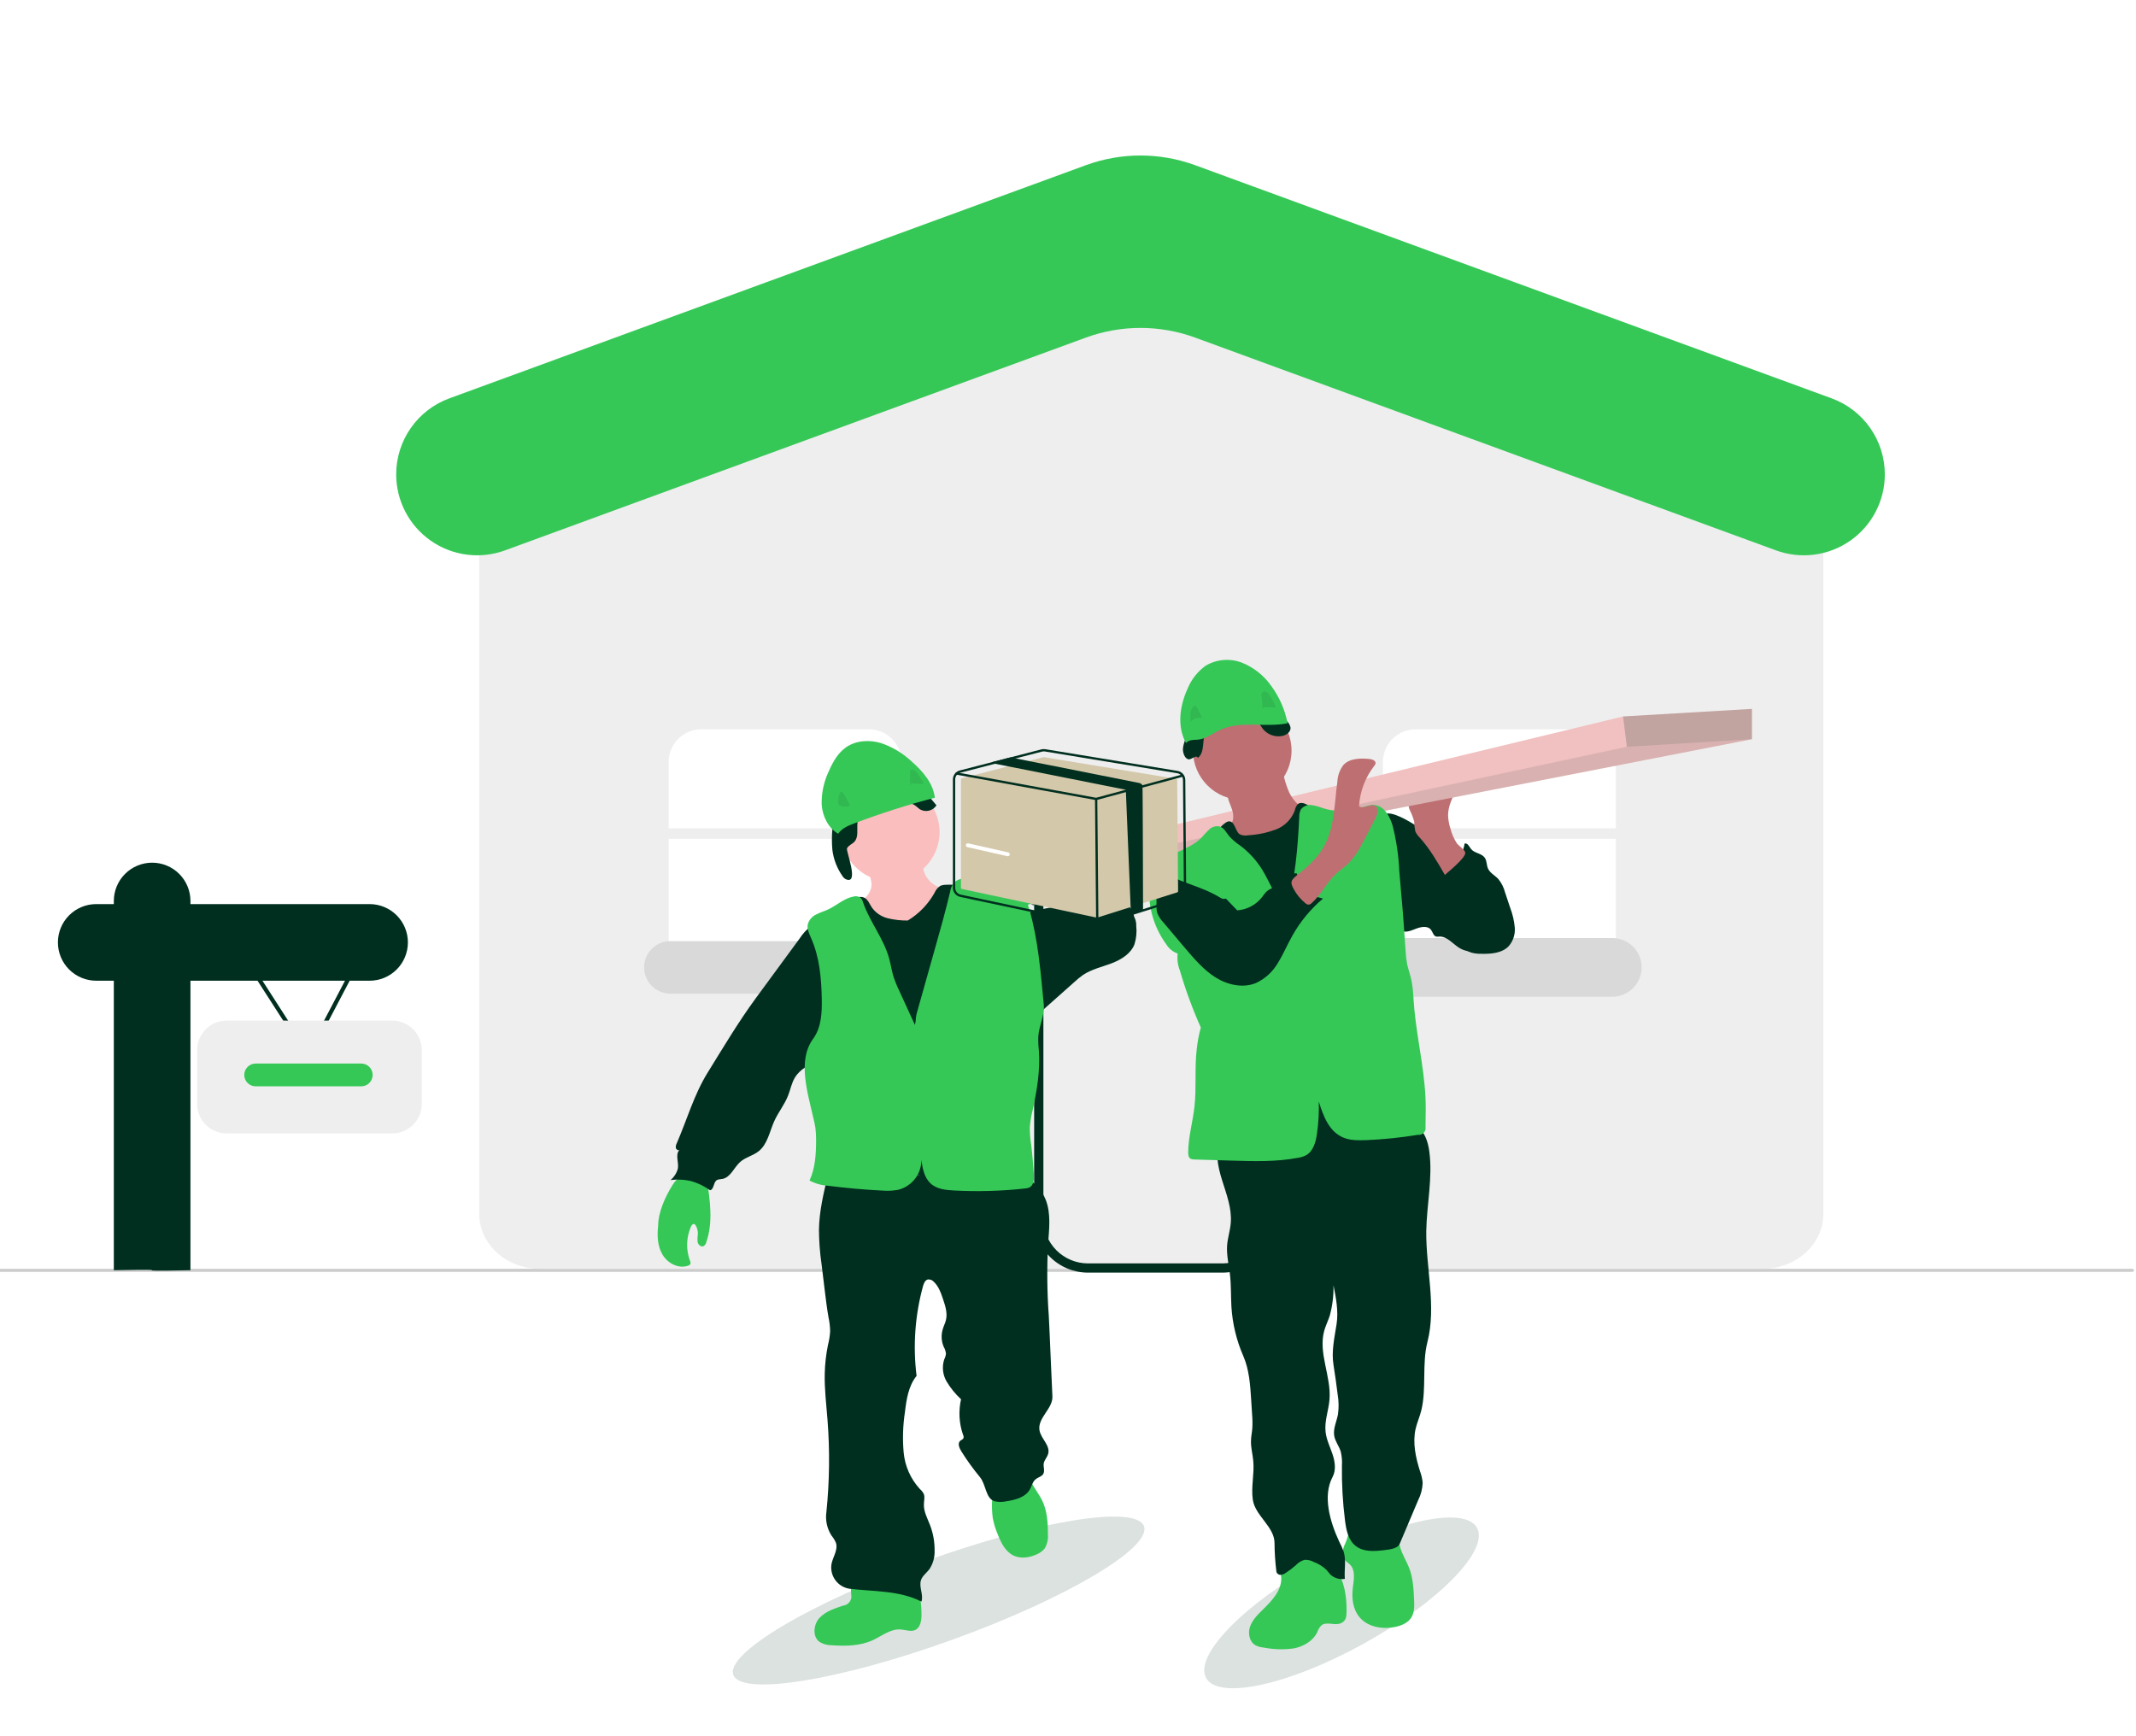 <svg width="251" height="204" viewBox="0 0 251 204" fill="none" xmlns="http://www.w3.org/2000/svg">
<g clip-path="url(#clip0_1999_8224)">
<path d="M250.569 149.472H-0.594C-0.646 149.472 -0.695 149.453 -0.732 149.419C-0.769 149.385 -0.789 149.339 -0.789 149.291C-0.789 149.243 -0.769 149.197 -0.732 149.163C-0.695 149.129 -0.646 149.11 -0.594 149.11H250.569C250.621 149.11 250.67 149.129 250.707 149.163C250.743 149.197 250.764 149.243 250.764 149.291C250.764 149.339 250.743 149.385 250.707 149.419C250.67 149.453 250.621 149.472 250.569 149.472Z" fill="#CCCCCC"/>
<g filter="url(#filter0_f_1999_8224)">
<ellipse cx="110.298" cy="188.092" rx="25.661" ry="4.879" transform="rotate(-19.893 110.298 188.092)" fill="#002F1F" fill-opacity="0.14"/>
</g>
<g filter="url(#filter1_f_1999_8224)">
<ellipse cx="157.643" cy="188.367" rx="18.198" ry="5.455" transform="rotate(-29.005 157.643 188.367)" fill="#002F1F" fill-opacity="0.14"/>
</g>
<path d="M207.141 149.11H63.435C59.51 149.11 56.316 146.217 56.316 142.66V55.612C56.335 54.887 56.571 54.184 56.994 53.594C57.417 53.005 58.007 52.556 58.688 52.307L125.601 25.523C131.75 23.089 138.593 23.086 144.744 25.514L211.884 52.308C212.566 52.557 213.157 53.005 213.581 53.595C214.005 54.185 214.241 54.889 214.26 55.615V142.66C214.26 146.217 211.066 149.11 207.141 149.11Z" fill="#EEEEEE"/>
<path d="M105.937 97.346V89.543C105.937 88.525 105.533 87.549 104.813 86.829C104.093 86.109 103.117 85.705 102.1 85.705H82.408C81.39 85.705 80.414 86.109 79.694 86.829C78.975 87.549 78.57 88.525 78.57 89.543V97.346H105.937Z" fill="white"/>
<path d="M78.57 98.572V110.664C78.57 111.682 78.975 112.658 79.694 113.378C80.414 114.097 81.39 114.502 82.408 114.502H102.1C103.117 114.502 104.093 114.097 104.813 113.378C105.533 112.658 105.937 111.682 105.937 110.664V98.572H78.57Z" fill="white"/>
<path d="M208.691 64.678L140.444 39.676C136.296 38.156 131.743 38.156 127.595 39.676L59.349 64.678C57.91 65.205 56.366 65.377 54.847 65.18C53.328 64.983 51.878 64.422 50.622 63.545C49.367 62.669 48.341 61.502 47.633 60.144C46.925 58.787 46.555 57.278 46.555 55.747C46.555 53.799 47.153 51.897 48.27 50.3C49.386 48.703 50.966 47.487 52.797 46.816L127.595 19.414C131.743 17.894 136.296 17.894 140.444 19.414L215.243 46.816C217.073 47.487 218.654 48.703 219.77 50.3C220.886 51.897 221.485 53.799 221.485 55.747C221.485 57.278 221.115 58.787 220.407 60.144C219.699 61.502 218.673 62.669 217.417 63.545C216.161 64.422 214.712 64.983 213.193 65.18C211.674 65.377 210.129 65.205 208.691 64.678Z" fill="#36C857"/>
<path d="M143.65 149.558H127.848C126.172 149.556 124.564 148.89 123.378 147.704C122.192 146.518 121.525 144.91 121.523 143.233V104.967C121.525 103.29 122.192 101.682 123.378 100.497C124.564 99.311 126.172 98.644 127.848 98.642H143.65C145.326 98.644 146.934 99.311 148.12 100.497C149.306 101.682 149.973 103.29 149.974 104.967V143.233C149.973 144.91 149.306 146.518 148.12 147.704C146.934 148.89 145.326 149.556 143.65 149.558ZM127.848 99.726C126.459 99.728 125.127 100.281 124.144 101.263C123.162 102.246 122.609 103.578 122.608 104.967V143.233C122.609 144.623 123.162 145.955 124.144 146.937C125.127 147.92 126.459 148.473 127.848 148.474H143.65C145.039 148.473 146.371 147.92 147.353 146.937C148.336 145.955 148.889 144.623 148.89 143.233V104.967C148.889 103.578 148.336 102.246 147.353 101.263C146.371 100.281 145.039 99.728 143.65 99.726H127.848Z" fill="#002F1F"/>
<path d="M78.774 110.598C77.956 110.598 77.171 110.923 76.592 111.502C76.013 112.081 75.688 112.866 75.688 113.685C75.688 114.503 76.013 115.288 76.592 115.867C77.171 116.446 77.956 116.772 78.774 116.772H105.733C106.551 116.772 107.337 116.446 107.916 115.867C108.494 115.288 108.82 114.503 108.82 113.685C108.82 112.866 108.494 112.081 107.916 111.502C107.337 110.923 106.551 110.598 105.733 110.598H78.774Z" fill="#D9D9D9"/>
<path d="M162.508 98.572V110.664C162.508 111.682 162.912 112.658 163.632 113.378C164.351 114.097 165.328 114.502 166.345 114.502H186.037C187.055 114.502 188.031 114.097 188.751 113.378C189.47 112.658 189.875 111.682 189.875 110.664V98.572H162.508Z" fill="white"/>
<path d="M189.875 97.346V89.543C189.875 88.525 189.47 87.549 188.751 86.829C188.031 86.109 187.055 85.705 186.037 85.705H166.345C165.328 85.705 164.351 86.109 163.632 86.829C162.912 87.549 162.508 88.525 162.508 89.543V97.346H189.875Z" fill="white"/>
<path d="M145.145 125.326C146.386 125.326 147.391 124.32 147.391 123.079C147.391 121.838 146.386 120.833 145.145 120.833C143.904 120.833 142.898 121.838 142.898 123.079C142.898 124.32 143.904 125.326 145.145 125.326Z" fill="#002F1F"/>
<path d="M36.224 124.525L27.375 110.761L27.785 110.497L36.181 123.559L43.023 110.516L43.454 110.742L36.224 124.525Z" fill="#002F1F"/>
<path d="M43.43 106.248H22.38V105.883C22.38 105.292 22.263 104.707 22.037 104.161C21.811 103.614 21.479 103.118 21.061 102.7C20.643 102.282 20.146 101.95 19.6 101.724C19.054 101.498 18.469 101.381 17.877 101.381C17.286 101.381 16.701 101.498 16.154 101.724C15.608 101.95 15.112 102.282 14.694 102.7C14.276 103.118 13.944 103.614 13.718 104.161C13.492 104.707 13.375 105.292 13.375 105.883V106.248H11.307C10.113 106.248 8.968 106.723 8.123 107.567C7.279 108.411 6.805 109.557 6.805 110.751C6.805 111.945 7.279 113.09 8.123 113.934C8.968 114.778 10.113 115.253 11.307 115.253H13.375V149.276C22.346 149.096 13.31 149.457 22.38 149.276V115.253H43.43C44.624 115.253 45.769 114.778 46.613 113.934C47.458 113.09 47.932 111.945 47.932 110.751C47.932 109.557 47.458 108.411 46.613 107.567C45.769 106.723 44.624 106.248 43.43 106.248Z" fill="#002F1F"/>
<path d="M51.211 112.332C52.152 112.332 52.915 111.57 52.915 110.629C52.915 109.688 52.152 108.925 51.211 108.925C50.27 108.925 49.508 109.688 49.508 110.629C49.508 111.57 50.27 112.332 51.211 112.332Z" fill="white"/>
<path d="M46.097 133.198H26.632C25.712 133.197 24.831 132.832 24.181 132.181C23.531 131.531 23.165 130.65 23.164 129.73V123.407C23.165 122.487 23.531 121.606 24.181 120.956C24.831 120.306 25.712 119.94 26.632 119.939H46.097C47.016 119.94 47.898 120.306 48.548 120.956C49.198 121.606 49.564 122.487 49.565 123.407V129.73C49.564 130.65 49.198 131.531 48.548 132.181C47.898 132.832 47.016 133.197 46.097 133.198Z" fill="#EEEEEE"/>
<path d="M42.453 124.987H30.042C29.302 124.987 28.703 125.586 28.703 126.325C28.703 127.064 29.302 127.664 30.042 127.664H42.453C43.192 127.664 43.791 127.064 43.791 126.325C43.791 125.586 43.192 124.987 42.453 124.987Z" fill="#36C857"/>
<path d="M189.461 117.133H162.503C161.588 117.133 160.711 116.77 160.065 116.123C159.418 115.476 159.055 114.599 159.055 113.685C159.055 112.77 159.418 111.893 160.065 111.246C160.711 110.6 161.588 110.236 162.503 110.236H189.461C190.376 110.236 191.253 110.6 191.9 111.246C192.546 111.893 192.91 112.77 192.91 113.685C192.91 114.599 192.546 115.476 191.9 116.123C191.253 116.77 190.376 117.133 189.461 117.133Z" fill="#D9D9D9"/>
<path d="M172.385 100.574C172.764 100.781 173.127 101.016 173.469 101.279C173.874 101.634 174.238 102.033 174.554 102.468C176.104 104.474 177.535 106.805 177.383 109.335C177.387 109.704 177.317 110.069 177.179 110.41C177.041 110.751 176.836 111.061 176.578 111.323C175.938 111.869 175.02 111.894 174.181 111.894C173.27 111.894 172.313 111.894 171.525 111.424C170.737 110.955 170.079 110.04 169.147 110.062C169.015 110.084 168.881 110.084 168.749 110.062C168.427 109.957 168.362 109.534 168.153 109.267C167.791 108.786 167.029 108.905 166.461 109.115C165.894 109.325 165.265 109.639 164.705 109.397C164.379 109.225 164.114 108.959 163.942 108.634C162.601 106.466 162.316 103.86 162.063 101.341C161.907 99.808 160.722 94.582 163.993 95.771C165.438 96.291 166.79 97.332 168.106 98.095L172.385 100.574Z" fill="#002F1F"/>
<path d="M169.15 101.091C169.442 101.301 169.796 101.408 170.155 101.393C170.515 101.379 170.859 101.244 171.134 101.012C171.672 100.525 172.015 99.86 172.099 99.139C172.46 99.027 172.645 99.501 172.876 99.79C173.281 100.281 174.105 100.274 174.473 100.798C174.73 101.16 174.672 101.662 174.853 102.071C175.088 102.598 175.67 102.873 176.067 103.299C176.443 103.765 176.714 104.306 176.862 104.886L177.455 106.664C177.739 107.404 177.921 108.178 177.997 108.967C178.035 109.361 177.993 109.758 177.875 110.136C177.757 110.514 177.565 110.865 177.311 111.168C176.515 112.024 175.211 112.115 174.058 112.089C173.673 112.097 173.288 112.052 172.916 111.956C171.893 111.638 171.239 110.607 170.968 109.57C170.696 108.533 170.725 107.445 170.566 106.382C170.395 105.339 170.091 104.321 169.663 103.354C169.345 102.602 168.47 101.481 168.485 100.683C168.745 100.683 168.933 100.921 169.15 101.091Z" fill="#002F1F"/>
<path d="M170.454 97.43C170.285 96.917 170.186 96.383 170.161 95.843C170.161 94.759 170.656 93.74 171.155 92.771L167.024 93.331C166.525 93.4 165.968 93.501 165.686 93.917C165.579 94.123 165.523 94.351 165.523 94.584C165.523 94.816 165.579 95.044 165.686 95.25C165.894 95.663 166.058 96.095 166.178 96.541C166.187 96.931 166.232 97.319 166.312 97.701C166.44 97.981 166.62 98.235 166.843 98.449C168.025 99.757 168.91 101.301 169.792 102.829C169.767 102.786 172.282 100.838 172.181 100.202C172.123 99.841 171.397 99.407 171.166 99.06C170.846 98.556 170.606 98.006 170.454 97.43Z" fill="#BE6F72"/>
<path d="M205.872 83.309V86.869L144.91 98.76L141.747 100.676H130.836V98.67L190.732 84.198L205.872 83.309Z" fill="#F1C0C0"/>
<path opacity="0.1" d="M205.872 86.869L144.91 98.76L141.747 100.676H130.836L191.176 87.762L205.872 86.869Z" fill="#002F1F"/>
<path d="M156.926 184.371C156.247 183.548 155.309 182.98 154.266 182.758C153.223 182.536 152.135 182.674 151.18 183.149C150.975 183.246 150.795 183.386 150.652 183.561C150.291 184.067 150.522 184.765 150.554 185.39C150.638 186.915 149.423 188.155 148.332 189.221C147.746 189.792 147.15 190.403 146.886 191.18C146.622 191.957 146.817 192.944 147.526 193.349C147.835 193.504 148.171 193.597 148.516 193.623C149.671 193.849 150.856 193.882 152.022 193.721C153.175 193.501 154.306 192.846 154.805 191.784C154.901 191.496 155.06 191.233 155.271 191.014C155.907 190.512 156.883 191.101 157.606 190.743C158.202 190.446 158.227 189.98 158.235 189.366C158.256 187.667 158.003 185.744 156.926 184.371Z" fill="#36C857"/>
<path d="M165.606 184.306C166.05 185.477 166.112 186.753 166.169 188.003C166.202 188.726 166.224 189.5 165.833 190.11C165.443 190.721 164.68 191.043 163.95 191.195C162.443 191.506 160.697 191.213 159.725 190.017C158.981 189.102 158.825 187.848 158.963 186.662C159.078 185.69 159.324 184.552 158.627 183.861C158.446 183.677 158.211 183.547 158.045 183.348C157.683 182.907 157.741 182.242 157.936 181.7C158.19 181.182 158.381 180.634 158.504 180.07C158.533 179.803 163.397 180.258 163.846 180.478C164.456 180.778 164.362 181.281 164.547 181.888C164.803 182.734 165.295 183.496 165.606 184.306Z" fill="#36C857"/>
<path d="M166.49 132.383C167.444 133.001 167.813 134.216 167.961 135.343C168.369 138.434 167.654 141.556 167.599 144.675C167.549 149.045 168.814 153.494 167.733 157.727C167.086 160.257 167.636 163.148 167.028 165.703C166.848 166.462 166.515 167.178 166.342 167.937C165.98 169.581 166.36 171.302 166.869 172.91C167.032 173.344 167.135 173.797 167.177 174.258C167.152 174.968 166.972 175.664 166.649 176.297L164.48 181.425C164.238 182 163.284 182.094 162.673 182.17C161.524 182.307 160.241 182.405 159.326 181.693C158.412 180.981 158.191 179.788 158.05 178.675C157.78 176.538 157.659 174.384 157.689 172.231C157.729 171.668 157.679 171.104 157.541 170.557C157.342 169.939 156.905 169.404 156.786 168.75C156.634 167.904 157.064 167.073 157.223 166.22C157.332 165.441 157.32 164.65 157.187 163.874C157.046 162.718 156.883 161.561 156.699 160.412C156.439 158.804 156.811 157.217 157.06 155.605C157.295 154.091 156.995 152.547 156.699 151.044C156.724 152.264 156.572 153.482 156.247 154.658C156.055 155.233 155.781 155.782 155.614 156.368C154.874 158.995 156.453 161.753 156.229 164.474C156.124 165.747 155.625 167.004 155.766 168.259C155.864 169.177 156.29 170.019 156.583 170.893C156.876 171.768 157.028 172.769 156.583 173.586C155.408 175.805 156.287 178.823 157.338 181.1C157.552 181.504 157.738 181.922 157.895 182.351C158.206 183.377 157.946 184.479 158.029 185.549C157.726 185.599 157.416 185.579 157.122 185.49C156.829 185.402 156.559 185.248 156.334 185.04C156.175 184.873 156.045 184.678 155.889 184.505C155.455 184.091 154.941 183.77 154.378 183.561C154.048 183.376 153.672 183.29 153.294 183.312C152.897 183.423 152.54 183.645 152.264 183.952C151.907 184.266 151.527 184.555 151.129 184.815C150.96 184.946 150.761 185.034 150.551 185.072C150.445 185.088 150.337 185.071 150.241 185.022C150.146 184.974 150.068 184.896 150.02 184.801C149.997 184.741 149.984 184.677 149.98 184.613C149.846 183.522 149.774 182.424 149.767 181.324C149.767 179.434 147.504 178.133 147.219 176.264C146.991 174.757 147.414 173.221 147.273 171.703C147.204 170.922 146.987 170.156 147.002 169.375C147.002 168.869 147.117 168.374 147.157 167.872C147.19 167.314 147.182 166.755 147.132 166.198L147.02 164.453C146.911 162.729 146.792 160.969 146.113 159.393C145.307 157.553 144.83 155.586 144.703 153.581C144.631 152.316 144.678 151.051 144.533 149.782C144.403 148.637 144.114 147.498 144.197 146.349C144.266 145.46 144.558 144.6 144.627 143.71C144.768 142.001 144.117 140.338 143.608 138.701C143.098 137.064 142.722 135.249 143.391 133.67C143.487 133.411 143.646 133.18 143.854 132.998C144.11 132.828 144.402 132.719 144.707 132.68C150.908 131.377 157.264 130.972 163.58 131.476C164.61 131.535 165.609 131.846 166.49 132.383Z" fill="#002F1F"/>
<path d="M145.978 93.997C149.175 93.997 151.768 91.404 151.768 88.207C151.768 85.009 149.175 82.416 145.978 82.416C142.78 82.416 140.188 85.009 140.188 88.207C140.188 91.404 142.78 93.997 145.978 93.997Z" fill="#BE6F72"/>
<path d="M144.859 95.439C144.942 95.769 144.942 96.116 144.859 96.447C144.768 96.678 144.639 96.893 144.479 97.083C143.919 97.806 143.298 98.481 142.625 99.1C142.968 99.866 143.586 100.476 144.356 100.809C145.121 101.135 145.924 101.364 146.745 101.492C147.155 101.6 147.582 101.63 148.003 101.579C148.391 101.482 148.758 101.315 149.087 101.088L152.304 99.161C152.789 98.898 153.239 98.574 153.641 98.196C154.231 97.59 154.565 96.78 154.574 95.934C154.589 95.782 154.548 95.63 154.458 95.507C154.335 95.4 154.18 95.335 154.017 95.323C152.886 95.073 151.993 94.156 151.487 93.115C151.03 92.048 150.734 90.918 150.609 89.764L147.179 91.571C146.669 91.842 146.163 92.113 145.636 92.348C145.3 92.5 144.62 92.627 144.382 92.934C143.926 93.501 144.739 94.755 144.859 95.439Z" fill="#BE6F72"/>
<path d="M142.648 98.048C142.16 98.448 141.779 98.964 141.539 99.548C141.315 100.271 141.539 101.033 141.741 101.749C142.69 104.799 143.414 107.914 143.91 111.07C144.213 113.239 144.325 115.44 144.473 117.634C144.777 122.108 145.218 129.243 145.807 133.688C147.976 133.786 150.09 133.153 152.241 132.922C156.26 132.495 160.398 133.471 164.334 132.56C163.38 128.791 162.426 122.354 161.471 118.588C161.049 117.104 160.756 115.586 160.597 114.052C160.514 112.949 160.564 111.843 160.579 110.734C160.611 108.565 160.492 106.397 160.373 104.228C160.235 101.698 160.098 99.168 159.498 96.692C159.456 96.377 159.308 96.085 159.079 95.865C158.717 95.601 158.247 95.695 157.817 95.753C156.5 95.92 155.168 95.604 154.066 94.864C153.589 94.538 152.949 94.141 152.504 94.502C152.315 94.72 152.189 94.987 152.143 95.272C151.946 95.783 151.643 96.247 151.252 96.631C150.862 97.016 150.395 97.313 149.88 97.502C148.85 97.875 147.772 98.097 146.678 98.16C146.344 98.232 145.995 98.192 145.684 98.048C145.171 97.733 145.135 96.602 144.488 96.526C143.92 96.461 143.031 97.683 142.648 98.048Z" fill="#002F1F"/>
<path d="M151.196 106.874C149.862 105.598 149.277 103.748 148.305 102.175C147.643 101.118 146.797 100.188 145.807 99.429C145.31 99.1 144.853 98.713 144.448 98.276C144.105 97.853 143.845 97.289 143.324 97.126C143.109 97.079 142.886 97.086 142.674 97.144C142.462 97.203 142.267 97.312 142.106 97.462C141.788 97.766 141.486 98.087 141.203 98.424C139.67 100.01 136.977 100.231 135.763 102.067C135.435 102.456 135.213 102.923 135.116 103.422C134.766 106.095 135.457 108.799 137.046 110.976C137.354 111.481 137.826 111.864 138.383 112.06C138.308 112.734 138.397 113.417 138.644 114.048C139.313 116.336 140.135 118.576 141.105 120.753C140.873 121.604 140.711 122.473 140.621 123.351C140.368 125.56 140.603 127.801 140.364 130.012C140.169 131.82 139.641 133.58 139.623 135.391C139.623 135.68 139.648 136.023 139.898 136.171C140.03 136.239 140.179 136.271 140.328 136.262L144.773 136.395C147.354 136.471 149.96 136.547 152.501 136.07C152.839 136.02 153.167 135.916 153.473 135.763C154.333 135.282 154.619 134.198 154.756 133.233C154.935 131.981 155.007 130.716 154.969 129.452C155.508 131.155 156.148 132.915 157.774 133.652C158.634 134.042 159.617 134.013 160.561 133.988C162.594 133.898 164.62 133.689 166.629 133.363C166.753 133.378 166.878 133.364 166.996 133.323C167.113 133.281 167.219 133.212 167.305 133.121C167.392 133.031 167.455 132.922 167.492 132.803C167.528 132.683 167.536 132.557 167.514 132.434L167.536 130.461C167.579 126.452 166.586 122.621 166.199 118.631C166.076 117.373 166.087 116.101 165.78 114.869C165.653 114.352 165.469 113.846 165.357 113.325C165.26 112.816 165.2 112.3 165.176 111.782L164.894 107.806C164.76 105.967 164.569 104.192 164.428 102.356C164.35 100.568 164.091 98.793 163.654 97.058C163.34 95.973 162.686 94.745 161.554 94.611C160.951 94.542 160.365 94.806 159.791 94.99C158.378 95.435 156.862 95.429 155.454 94.972C155.018 94.8 154.565 94.679 154.102 94.611C153.869 94.579 153.632 94.61 153.414 94.7C153.197 94.79 153.008 94.936 152.866 95.124C152.726 95.406 152.66 95.72 152.674 96.035C152.504 99.645 152.19 103.364 151.196 106.874Z" fill="#36C857"/>
<path d="M145.383 106.983C143.717 105.226 142.007 103.437 139.86 102.32C139.014 101.879 138.053 101.547 137.117 101.713C136.181 101.879 135.31 102.692 135.353 103.643C135.382 104.232 135.74 104.753 135.852 105.331C135.982 105.981 135.794 106.675 135.996 107.304C136.161 107.719 136.407 108.096 136.719 108.414L139.278 111.446C140.362 112.711 141.447 113.994 142.842 114.869C144.237 115.744 146.044 116.152 147.577 115.53C148.667 115.024 149.573 114.192 150.172 113.149C150.808 112.137 151.256 111.031 151.852 109.986C152.78 108.317 154.005 106.831 155.467 105.602C154.715 105.407 153.771 105.132 153.298 104.518C153.163 104.322 153.048 104.114 152.955 103.896L152.369 102.631C152.17 102.621 151.971 102.652 151.784 102.722C151.598 102.792 151.428 102.9 151.285 103.039C151.034 103.33 150.765 103.604 150.479 103.86C149.969 104.243 149.279 104.348 148.816 104.785C148.637 104.973 148.475 105.176 148.332 105.392C147.982 105.852 147.538 106.232 147.029 106.506C146.521 106.781 145.959 106.943 145.383 106.983Z" fill="#002F1F"/>
<path d="M155.605 99.425C156.859 97.137 156.801 94.394 157.159 91.81C157.198 91.125 157.438 90.468 157.849 89.919C158.572 89.103 159.848 89.092 160.939 89.197C161.261 89.233 161.662 89.385 161.644 89.706C161.619 89.821 161.563 89.928 161.481 90.013C160.424 91.379 159.801 93.031 159.696 94.755C160.263 95.149 161.142 94.34 161.687 94.755C162.049 95.059 161.883 95.659 161.666 96.093C161.162 97.097 160.643 98.095 160.108 99.085C159.681 99.958 159.124 100.761 158.456 101.467C157.997 101.908 157.459 102.255 156.993 102.689C155.908 103.704 155.254 105.139 154.134 106.129C154.039 106.232 153.911 106.297 153.772 106.314C153.63 106.304 153.495 106.243 153.393 106.144C152.833 105.689 152.369 105.127 152.027 104.492C151.6 103.704 151.665 103.473 152.337 102.916C153.595 101.922 154.82 100.856 155.605 99.425Z" fill="#BE6F72"/>
<path d="M143.282 105.428C143.499 105.562 143.766 105.714 144.005 105.602C144.102 105.543 144.185 105.462 144.247 105.367C144.66 104.815 145.005 104.216 145.273 103.581C145.32 103.492 145.346 103.393 145.349 103.292C145.349 103.061 145.143 102.891 144.952 102.757C143.925 102.103 142.822 101.579 141.666 101.196C140.712 100.834 139.715 100.52 138.703 100.61C138.322 100.636 137.951 100.738 137.612 100.911C137.272 101.083 136.97 101.323 136.726 101.615C136.003 102.544 137.214 102.826 137.973 103.162C139.729 103.961 141.63 104.423 143.282 105.428Z" fill="#36C857"/>
<path opacity="0.1" d="M142.15 111.573C142.138 111.655 142.145 111.739 142.172 111.818C142.198 111.898 142.243 111.969 142.302 112.028C142.407 111.515 142.27 110.973 142.378 110.456C142.537 109.679 143.292 109.093 143.357 108.313C141.973 108.041 142.161 110.734 142.15 111.573Z" fill="#002F1F"/>
<path opacity="0.2" d="M205.871 83.309V86.869L191.175 87.762L190.73 84.198L205.871 83.309Z" fill="#002F1F"/>
<path d="M140.77 89.066C141.688 88.318 141.157 86.75 141.778 85.745C142.14 85.195 142.75 84.906 143.35 84.661C144.075 84.322 144.85 84.107 145.646 84.025C146.044 83.986 146.446 84.038 146.821 84.177C147.196 84.315 147.536 84.536 147.814 84.823C148.049 85.091 148.208 85.416 148.428 85.694C148.702 86.019 149.057 86.264 149.458 86.402C149.859 86.541 150.29 86.569 150.705 86.482C151.186 86.374 151.685 86.009 151.652 85.517C151.598 85.218 151.445 84.946 151.219 84.744L150.185 83.598C149.01 82.297 147.706 80.916 145.982 80.591C144.782 80.363 143.553 80.685 142.396 81.072C141.93 81.227 141.406 81.458 141.276 81.932C141.189 82.257 141.319 82.611 141.243 82.94C141.095 83.594 140.257 83.815 139.866 84.364C139.476 84.914 139.595 85.564 139.483 86.171C139.371 86.779 139.046 87.371 139.006 88C138.981 88.38 139.172 89.085 139.599 89.222C140.025 89.359 140.506 88.615 140.77 89.066Z" fill="#002F1F"/>
<path d="M151.301 84.997C150.996 83.407 150.339 81.905 149.378 80.602C148.523 79.385 147.335 78.441 145.955 77.884C145.266 77.615 144.524 77.505 143.786 77.563C143.048 77.621 142.333 77.846 141.694 78.22C140.746 78.897 140.008 79.828 139.565 80.906C138.629 82.922 138.282 85.387 139.37 87.325C139.804 86.797 140.548 87.035 141.206 86.844C142.03 86.609 142.728 86.059 143.512 85.716C145.879 84.672 148.771 85.517 151.301 84.997Z" fill="#36C857"/>
<path opacity="0.1" d="M139.922 84.885C139.838 84.234 139.784 83.479 140.247 83.016C140.27 82.988 140.299 82.965 140.332 82.95C140.366 82.935 140.402 82.928 140.438 82.929C140.471 82.94 140.5 82.957 140.526 82.979C140.551 83.001 140.572 83.029 140.587 83.059C140.854 83.481 141.081 83.926 141.266 84.389C140.997 84.328 140.715 84.348 140.457 84.448C140.199 84.547 139.978 84.722 139.82 84.95" fill="#002F1F"/>
<path opacity="0.1" d="M148.365 83.049L148.235 81.758C148.214 81.652 148.223 81.542 148.26 81.44C148.315 81.355 148.399 81.293 148.496 81.266C148.594 81.24 148.698 81.25 148.788 81.296C148.966 81.394 149.112 81.541 149.211 81.719C149.512 82.18 149.761 82.674 149.955 83.189C149.373 83.077 148.774 83.085 148.195 83.211" fill="#002F1F"/>
<path d="M100.029 187.411C100.056 187.557 100.053 187.708 100.019 187.853C99.986 187.998 99.922 188.135 99.834 188.255C99.745 188.375 99.632 188.475 99.503 188.549C99.373 188.623 99.23 188.67 99.082 188.686C98.077 189.026 97.011 189.362 96.299 190.132C95.587 190.902 95.446 192.33 96.299 192.955C96.735 193.218 97.236 193.354 97.745 193.349C99.382 193.461 101.088 193.439 102.573 192.745C103.636 192.254 104.637 191.415 105.805 191.491C106.408 191.527 107.051 191.809 107.59 191.534C108.128 191.26 108.28 190.494 108.284 189.854C108.298 188.518 108.096 187.189 107.688 185.918C107.633 185.744 105.335 185.611 105.06 185.556L102.273 185.195C101.746 185.126 100.607 184.729 100.192 185.17C99.776 185.611 100.029 186.887 100.029 187.411Z" fill="#36C857"/>
<path d="M116.659 178.39C116.777 179.041 116.969 179.676 117.23 180.284C117.617 181.267 118.112 182.311 119.059 182.788C119.919 183.218 120.975 183.063 121.849 182.654C122.214 182.503 122.534 182.261 122.778 181.95C123.06 181.458 123.186 180.892 123.14 180.327C123.14 178.928 123.056 177.482 122.417 176.239C121.867 175.155 120.91 174.222 120.895 173.022L117.602 173.659C117.426 173.676 117.258 173.742 117.118 173.85C117.014 173.96 116.941 174.096 116.909 174.244C116.557 175.597 116.472 177.005 116.659 178.39Z" fill="#36C857"/>
<path d="M77.339 144.054C77.202 145.218 77.26 146.465 77.867 147.47C78.474 148.474 79.753 149.139 80.859 148.738C80.916 148.724 80.969 148.698 81.016 148.663C81.062 148.627 81.101 148.583 81.13 148.532C81.16 148.41 81.143 148.281 81.083 148.171C80.595 146.868 80.635 145.425 81.195 144.152C81.268 143.985 81.423 143.79 81.593 143.855C81.664 143.891 81.721 143.95 81.756 144.022C81.931 144.324 82.018 144.67 82.009 145.019C81.958 145.336 81.948 145.658 81.98 145.977C82.048 146.288 82.381 146.58 82.67 146.447C82.754 146.395 82.826 146.328 82.882 146.247C82.939 146.167 82.979 146.076 82.999 145.98C83.805 143.649 83.44 141.101 83.071 138.662C83.074 138.606 83.065 138.55 83.044 138.497C83.023 138.445 82.991 138.399 82.95 138.36C82.909 138.322 82.86 138.293 82.807 138.276C82.753 138.259 82.697 138.253 82.641 138.26C80.935 138.09 80.003 137.682 79.027 139.269C78.188 140.606 77.339 142.446 77.339 144.054Z" fill="#36C857"/>
<path d="M97.282 138.123C96.776 140.226 96.267 142.355 96.234 144.516C96.243 145.863 96.345 147.207 96.538 148.539L96.918 151.669C97.048 152.724 97.174 153.776 97.358 154.821C97.476 155.359 97.54 155.907 97.55 156.458C97.514 157.001 97.429 157.539 97.293 158.066C97.066 159.173 96.939 160.298 96.914 161.428C96.874 163.235 97.098 165.042 97.239 166.849C97.52 170.45 97.478 174.069 97.113 177.663C96.967 178.633 97.177 179.623 97.705 180.45C97.92 180.71 98.096 181 98.23 181.31C98.501 182.137 97.868 182.965 97.705 183.814C97.601 184.477 97.764 185.153 98.159 185.695C98.553 186.237 99.147 186.601 99.809 186.706C102.7 187.049 105.671 186.894 108.277 188.217C108.552 187.414 107.952 186.503 108.227 185.687C108.4 185.181 108.877 184.852 109.202 184.425C109.639 183.775 109.857 183.003 109.824 182.22C109.837 181.199 109.655 180.185 109.289 179.231C108.982 178.436 108.541 177.652 108.566 176.799C108.566 176.38 108.714 175.939 108.545 175.552C108.428 175.33 108.27 175.132 108.078 174.97C106.998 173.787 106.334 172.283 106.188 170.687C106.047 169.104 106.098 167.509 106.34 165.938C106.517 164.442 106.756 162.862 107.706 161.695C107.265 158.155 107.524 154.563 108.469 151.123C108.563 150.805 108.711 150.437 109.036 150.361C109.165 150.347 109.296 150.366 109.417 150.413C109.537 150.461 109.645 150.537 109.73 150.635C110.297 151.167 110.569 151.937 110.814 152.674C111.085 153.473 111.36 154.326 111.154 155.142C111.067 155.504 110.894 155.822 110.793 156.169C110.573 156.866 110.611 157.619 110.901 158.29C111.042 158.536 111.131 158.808 111.161 159.089C111.128 159.331 111.055 159.565 110.944 159.783C110.81 160.211 110.768 160.662 110.819 161.107C110.871 161.552 111.016 161.982 111.244 162.367C111.705 163.135 112.274 163.832 112.932 164.438C112.618 165.826 112.699 167.273 113.167 168.616C113.201 168.677 113.223 168.743 113.231 168.812C113.239 168.881 113.233 168.951 113.214 169.018C113.149 169.155 112.983 169.206 112.853 169.303C112.491 169.599 112.715 170.16 112.958 170.546C113.621 171.608 114.354 172.624 115.151 173.59C115.874 174.453 115.809 176.12 116.886 176.43C117.339 176.528 117.807 176.528 118.26 176.43C119.322 176.268 120.508 175.961 121.028 175.021C121.241 174.634 121.328 174.164 121.661 173.875C121.993 173.586 122.423 173.535 122.608 173.188C122.792 172.841 122.586 172.386 122.647 171.985C122.709 171.584 123.059 171.262 123.171 170.839C123.439 169.863 122.3 169.061 122.145 168.063C121.921 166.618 123.743 165.533 123.667 164.088C123.508 160.947 123.406 157.792 123.244 154.651C123.04 151.837 123.011 149.014 123.157 146.197C123.284 144.444 123.518 142.608 122.875 140.978C121.95 138.679 119.398 137.389 116.93 137.143C114.461 136.898 112 137.483 109.553 137.866C105.492 138.492 101.366 138.578 97.282 138.123Z" fill="#002F1F"/>
<path d="M104.618 103.578C107.816 103.578 110.408 100.985 110.408 97.788C110.408 94.59 107.816 91.998 104.618 91.998C101.42 91.998 98.828 94.59 98.828 97.788C98.828 100.985 101.42 103.578 104.618 103.578Z" fill="#FBBEBE"/>
<path d="M102.268 104.658C102.071 105.116 101.741 105.504 101.319 105.77C100.898 106.037 100.406 106.17 99.908 106.151C99.698 107.018 100.201 107.893 100.775 108.576C101.969 109.965 103.511 111.01 105.243 111.604C106.975 112.198 108.833 112.319 110.628 111.956C111.326 111.83 111.989 111.554 112.569 111.146C113.351 110.493 113.876 109.584 114.051 108.58C114.217 107.583 114.264 106.57 114.192 105.562C114.212 105.363 114.155 105.164 114.032 105.005C113.888 104.893 113.709 104.835 113.526 104.839C112.305 104.731 111.029 104.684 109.956 104.084C108.882 103.484 108.12 102.128 108.636 101.015C108.553 101.189 106.443 101.272 106.164 101.308C105.293 101.431 104.422 101.568 103.555 101.727C103.138 101.75 102.726 101.828 102.329 101.958C101.805 102.23 102.001 102.096 102.123 102.587C102.308 103.339 102.579 103.878 102.268 104.658Z" fill="#FBBEBE"/>
<path d="M106.674 108.179C105.894 108.188 105.116 108.102 104.357 107.922C103.591 107.743 102.915 107.293 102.456 106.654C102.188 106.249 102.015 105.739 101.588 105.512C100.891 105.15 100.096 105.761 99.539 106.321C99.032 106.874 98.445 107.347 97.797 107.724C97.024 108.132 96.12 108.277 95.39 108.757C94.82 109.188 94.33 109.717 93.944 110.319L88.823 117.294C86.766 120.099 84.977 123.11 83.145 126.07C81.558 128.632 80.727 131.581 79.531 134.346C79.436 134.516 79.397 134.71 79.418 134.903C79.462 135.091 79.69 135.243 79.849 135.134C79.31 135.669 79.784 136.58 79.657 137.332C79.513 137.858 79.213 138.328 78.797 138.68C79.592 138.576 80.4 138.614 81.182 138.792C81.991 139.021 82.754 139.388 83.438 139.876C83.875 139.808 83.835 139.03 84.16 138.741C84.356 138.571 84.645 138.593 84.901 138.543C85.866 138.355 86.249 137.194 86.99 136.54C87.609 135.994 88.483 135.817 89.137 135.304C90.2 134.469 90.428 132.984 90.984 131.751C91.458 130.707 92.202 129.796 92.618 128.726C92.889 128.032 93.019 127.28 93.406 126.641C94.024 125.607 95.188 125.058 96.297 124.563C96.998 124.248 97.743 123.923 98.498 123.973C98.459 125.654 98.245 127.309 98.61 128.95C98.737 129.529 98.914 130.092 99.066 130.667C99.756 133.255 99.919 135.951 99.951 138.618C101.612 138.238 103.308 138.035 105.011 138.011C106.352 137.971 107.689 138.145 109.03 138.12C110.62 138.091 112.193 137.784 113.783 137.675C115.373 137.567 117.036 137.675 118.442 138.398C118.328 136.107 118.392 133.811 118.633 131.531L119.016 127.938C119.103 126.894 119.264 125.858 119.497 124.837C119.707 124.013 120.01 123.218 120.242 122.398C121.055 119.506 120.907 116.42 120.751 113.409C120.672 111.862 120.075 110.34 119.374 108.963C119.12 108.452 118.831 107.959 118.507 107.489C117.66 106.321 116.53 105.388 115.225 104.775C113.919 104.161 112.479 103.889 111.04 103.983C110.856 103.989 110.675 104.028 110.505 104.099C110.2 104.294 109.961 104.578 109.822 104.912C109.074 106.256 107.989 107.382 106.674 108.179Z" fill="#002F1F"/>
<path d="M99.53 99.707C99.693 99.345 100.13 99.212 100.398 98.922C100.911 98.373 100.679 97.495 100.759 96.754C100.889 95.67 101.789 94.762 102.819 94.376C103.87 94.039 104.987 93.968 106.072 94.17C106.594 94.208 107.098 94.376 107.539 94.658C107.727 94.795 107.901 94.972 108.078 95.099C108.401 95.294 108.787 95.355 109.154 95.269C109.522 95.183 109.841 94.957 110.044 94.639C108.765 93.1 107.348 91.473 105.403 91C104.736 90.864 104.057 90.8 103.376 90.808C102.476 90.79 101.547 90.776 100.716 91.119C99.584 91.585 98.789 92.659 98.381 93.816C98.024 94.988 97.833 96.204 97.813 97.43C97.739 98.247 97.739 99.07 97.813 99.888C97.953 101.004 98.368 102.068 99.02 102.985C99.109 103.127 99.234 103.243 99.382 103.321C101.03 104.044 99.396 100.007 99.53 99.707Z" fill="#002F1F"/>
<path d="M109.853 93.747C109.655 92.045 108.44 90.639 107.15 89.507C106.11 88.526 104.871 87.781 103.518 87.321C102.155 86.92 100.586 87.006 99.419 87.82C98.479 88.474 97.883 89.515 97.424 90.563C96.821 91.8 96.522 93.163 96.553 94.538C96.643 95.905 97.308 97.289 98.494 97.979C98.92 97.35 99.661 97.025 100.373 96.769C103.476 95.591 106.641 94.582 109.853 93.747Z" fill="#36C857"/>
<path opacity="0.1" d="M98.885 93.039C99.001 93.039 99.077 93.158 99.135 93.256C99.429 93.714 99.682 94.198 99.89 94.701C99.467 94.792 98.741 94.893 98.531 94.521C98.419 94.333 98.553 93.021 98.885 93.039Z" fill="#002F1F"/>
<path opacity="0.1" d="M107.13 92.222C107.043 92.305 106.942 92.135 106.942 92.012V90.61C106.939 90.571 106.948 90.532 106.967 90.498C106.982 90.481 107 90.467 107.021 90.457C107.041 90.447 107.064 90.441 107.086 90.44C107.379 90.407 107.621 90.657 107.809 90.895C108.094 91.282 108.342 91.695 108.55 92.128L107.021 92.081" fill="#002F1F"/>
<path d="M126.207 115.443C126.54 115.128 126.895 114.837 127.27 114.572C128.271 113.904 129.482 113.64 130.606 113.213C131.73 112.787 132.872 112.097 133.31 110.976C133.528 110.276 133.6 109.537 133.519 108.808C133.53 108.502 133.475 108.198 133.36 107.915C133.223 107.665 133.027 107.451 132.789 107.293C131.264 106.166 129.218 106.075 127.324 106.191C123.149 106.45 119.056 107.471 115.249 109.205C115.048 109.272 114.871 109.398 114.743 109.567C114.669 109.723 114.635 109.896 114.645 110.069C114.578 111.135 114.717 112.204 115.054 113.217C115.553 114.504 116.579 115.541 117.009 116.853C117.204 117.442 117.269 118.067 117.439 118.66C117.579 119.272 117.941 119.811 118.455 120.171C119.883 121.024 121.231 119.878 122.221 118.989L126.207 115.443Z" fill="#002F1F"/>
<path d="M107.51 120.449L105.678 116.452C105.409 115.898 105.177 115.327 104.984 114.742C104.774 114.045 104.673 113.322 104.478 112.621C103.834 110.286 102.212 108.342 101.42 106.054C101.37 105.847 101.268 105.657 101.124 105.501C101.008 105.419 100.876 105.364 100.737 105.339C100.598 105.314 100.455 105.32 100.318 105.356C99.212 105.548 98.348 106.39 97.336 106.867C96.866 107.084 96.36 107.228 95.89 107.478C95.656 107.589 95.447 107.75 95.28 107.949C95.113 108.148 94.991 108.38 94.922 108.631C94.81 109.184 95.084 109.715 95.316 110.254C96.299 112.473 96.523 114.952 96.566 117.381C96.599 119.015 96.516 120.767 95.551 122.079C93.697 124.609 94.882 128.325 95.576 131.386C95.659 131.748 95.757 132.138 95.814 132.521C95.876 133 95.903 133.483 95.898 133.967C95.898 135.59 95.807 137.263 95.128 138.734C95.799 139.091 96.538 139.3 97.296 139.348C99.395 139.616 101.502 139.804 103.618 139.912C104.28 139.975 104.949 139.94 105.602 139.811C106.377 139.601 107.061 139.139 107.545 138.498C108.028 137.857 108.285 137.072 108.273 136.269C108.388 137.27 108.602 138.358 109.328 139.052C110.055 139.746 111.114 139.851 112.1 139.905C114.885 140.053 117.677 139.974 120.449 139.67C120.626 139.662 120.8 139.622 120.962 139.551C121.497 139.283 121.526 138.546 121.483 137.953C121.403 136.844 121.32 135.734 121.187 134.632C121.073 133.929 121.015 133.218 121.013 132.507C121.068 131.774 121.189 131.049 121.375 130.338C121.859 128.083 122.242 125.78 122.079 123.471C122.015 122.908 121.992 122.342 122.011 121.776C122.105 120.5 122.777 119.286 122.65 118.017C122.289 114.287 121.996 110.46 120.955 106.86C120.767 106.216 120.529 105.526 119.969 105.157C119.246 104.673 118.23 104.926 117.402 104.619C117.014 104.438 116.645 104.219 116.3 103.965C115.551 103.496 114.693 103.232 113.81 103.198C113.145 103.173 112.404 103.321 112.003 103.856C111.817 104.157 111.694 104.493 111.641 104.843C111.117 107.048 110.503 109.227 109.888 111.406L109.299 113.496L107.72 119.105C107.564 119.701 107.669 119.886 107.51 120.449Z" fill="#36C857"/>
<path d="M114.426 104.42C113.161 104.973 111.755 105.681 111.376 107.012C111.301 107.245 111.285 107.493 111.329 107.734C111.421 108.018 111.598 108.267 111.834 108.448C112.071 108.629 112.358 108.735 112.655 108.75C113.251 108.764 113.842 108.656 114.394 108.432L121.857 105.967C122.06 105.902 122.291 105.804 122.342 105.606C122.355 105.481 122.329 105.355 122.269 105.244C122.038 104.68 121.81 103.527 121.326 103.133C120.928 102.815 120.141 102.927 119.66 102.935C117.809 102.949 116.071 103.697 114.426 104.42Z" fill="#36C857"/>
<path d="M121.086 106.26C122.343 106.256 123.594 106.45 124.791 106.834C125.993 107.225 127.058 107.952 127.859 108.931C128.092 109.204 128.258 109.528 128.344 109.878C128.416 110.239 129.594 110.456 129.334 110.702C130.125 110.575 129.937 110.947 130.74 110.94C131.542 110.933 132.41 110.727 132.89 110.087C133.224 109.562 133.373 108.94 133.313 108.32C133.324 107.891 133.242 107.464 133.075 107.069C132.713 106.31 131.882 105.902 131.116 105.551L124.661 102.598C124.286 102.399 123.884 102.257 123.468 102.176C123.118 102.142 122.764 102.151 122.416 102.201L119.492 102.537C120.132 102.951 120.652 103.524 121.003 104.2C121.353 104.876 121.521 105.632 121.491 106.393" fill="#002F1F"/>
<path d="M122.649 88.98C122.638 88.98 122.627 88.981 122.616 88.984L113.023 91.465C112.994 91.472 112.969 91.49 112.95 91.513C112.932 91.537 112.922 91.566 112.922 91.596V104.338C112.922 104.369 112.933 104.4 112.952 104.424C112.972 104.448 112.999 104.465 113.029 104.471L128.865 107.84C128.888 107.845 128.912 107.844 128.934 107.837L138.343 104.866C138.37 104.857 138.395 104.84 138.412 104.816C138.429 104.793 138.438 104.765 138.437 104.736L138.332 91.667C138.332 91.635 138.32 91.605 138.299 91.58C138.279 91.556 138.25 91.54 138.218 91.535L122.671 88.982C122.664 88.981 122.657 88.98 122.649 88.98Z" fill="#D3C8AA"/>
<path d="M139.283 91.659C139.281 91.403 139.189 91.156 139.023 90.962C138.856 90.767 138.626 90.638 138.373 90.597L122.826 88.044C122.677 88.019 122.525 88.026 122.378 88.064L118.735 89.006L116.644 89.547L112.786 90.544C112.553 90.605 112.347 90.741 112.2 90.931C112.053 91.122 111.973 91.355 111.973 91.596V104.338C111.974 104.587 112.06 104.827 112.216 105.02C112.372 105.213 112.59 105.347 112.832 105.4L128.668 108.769C128.743 108.785 128.818 108.793 128.894 108.793C129.005 108.793 129.115 108.776 129.221 108.743L138.63 105.772C138.852 105.703 139.045 105.564 139.182 105.376C139.319 105.187 139.391 104.96 139.389 104.728L139.283 91.659ZM138.548 105.513L129.14 108.484C129.005 108.526 128.863 108.533 128.725 108.504L112.889 105.135C112.707 105.095 112.544 104.995 112.426 104.85C112.309 104.705 112.245 104.525 112.244 104.338V91.596C112.244 91.429 112.296 91.266 112.391 91.13C112.486 90.993 112.622 90.889 112.778 90.831C112.803 90.822 112.828 90.814 112.854 90.808L116.936 89.752L119.349 89.128L122.446 88.327C122.513 88.309 122.581 88.301 122.65 88.301C122.694 88.301 122.738 88.305 122.782 88.312L138.329 90.865C138.454 90.885 138.573 90.935 138.676 91.009C138.778 91.083 138.862 91.18 138.921 91.293C138.98 91.407 139.011 91.533 139.011 91.661L139.117 104.729C139.119 104.904 139.065 105.074 138.962 105.215C138.86 105.357 138.715 105.461 138.548 105.513Z" fill="#002F1F"/>
<path d="M138.924 91.293C138.914 91.3 138.902 91.305 138.89 91.308L134.317 92.544L132.893 92.929L128.844 94.023C128.833 94.026 128.821 94.028 128.809 94.028C128.801 94.028 128.793 94.027 128.785 94.026L112.458 91.049L112.404 91.04C112.369 91.033 112.337 91.013 112.317 90.983C112.297 90.953 112.289 90.917 112.295 90.881C112.302 90.846 112.322 90.814 112.351 90.794C112.381 90.773 112.418 90.765 112.453 90.772L112.781 90.831L128.804 93.753L132.293 92.81L134.245 92.282L138.748 91.065L138.819 91.046C138.85 91.038 138.883 91.041 138.912 91.054C138.941 91.068 138.964 91.091 138.978 91.12C138.981 91.127 138.984 91.134 138.986 91.142C138.993 91.17 138.991 91.2 138.98 91.228C138.969 91.255 138.95 91.278 138.924 91.293Z" fill="#002F1F"/>
<path d="M128.943 108.825C128.908 108.825 128.873 108.811 128.848 108.785C128.822 108.76 128.808 108.726 128.808 108.69L128.672 93.893C128.672 93.857 128.686 93.823 128.711 93.797C128.736 93.771 128.77 93.757 128.806 93.756H128.808C128.843 93.756 128.878 93.77 128.903 93.796C128.929 93.821 128.943 93.855 128.943 93.891L129.079 108.688C129.079 108.724 129.065 108.758 129.04 108.784C129.015 108.81 128.981 108.824 128.945 108.825H128.943Z" fill="#002F1F"/>
<path d="M134.318 107.025L132.894 107.41L132.294 92.81L116.984 89.764C116.969 89.761 116.954 89.757 116.94 89.753C116.822 89.719 116.719 89.647 116.648 89.547L118.739 89.006L119.354 89.129L133.881 92.018C133.957 92.033 134.029 92.065 134.092 92.11C134.155 92.156 134.208 92.215 134.246 92.282C134.292 92.361 134.317 106.931 134.318 107.025Z" fill="#002F1F"/>
<path d="M118.429 100.623C118.412 100.623 118.395 100.621 118.378 100.617L113.67 99.554C113.611 99.541 113.56 99.504 113.527 99.453C113.495 99.402 113.484 99.341 113.498 99.282C113.511 99.223 113.547 99.172 113.598 99.139C113.649 99.107 113.711 99.096 113.77 99.109L118.478 100.173C118.533 100.185 118.581 100.217 118.614 100.263C118.646 100.308 118.661 100.364 118.655 100.42C118.649 100.476 118.622 100.527 118.58 100.565C118.539 100.602 118.485 100.623 118.429 100.623Z" fill="white"/>
</g>
<defs>
<filter id="filter0_f_1999_8224" x="76.416" y="168.532" width="67.763" height="39.119" filterUnits="userSpaceOnUse" color-interpolation-filters="sRGB">
<feFlood flood-opacity="0" result="BackgroundImageFix"/>
<feBlend mode="normal" in="SourceGraphic" in2="BackgroundImageFix" result="shape"/>
<feGaussianBlur stdDeviation="4.847" result="effect1_foregroundBlur_1999_8224"/>
</filter>
<filter id="filter1_f_1999_8224" x="131.814" y="168.64" width="51.661" height="39.454" filterUnits="userSpaceOnUse" color-interpolation-filters="sRGB">
<feFlood flood-opacity="0" result="BackgroundImageFix"/>
<feBlend mode="normal" in="SourceGraphic" in2="BackgroundImageFix" result="shape"/>
<feGaussianBlur stdDeviation="4.847" result="effect1_foregroundBlur_1999_8224"/>
</filter>
<clipPath id="clip0_1999_8224">
<rect width="250.769" height="203.75" fill="white" transform="translate(0 0.25)"/>
</clipPath>
</defs>
</svg>
